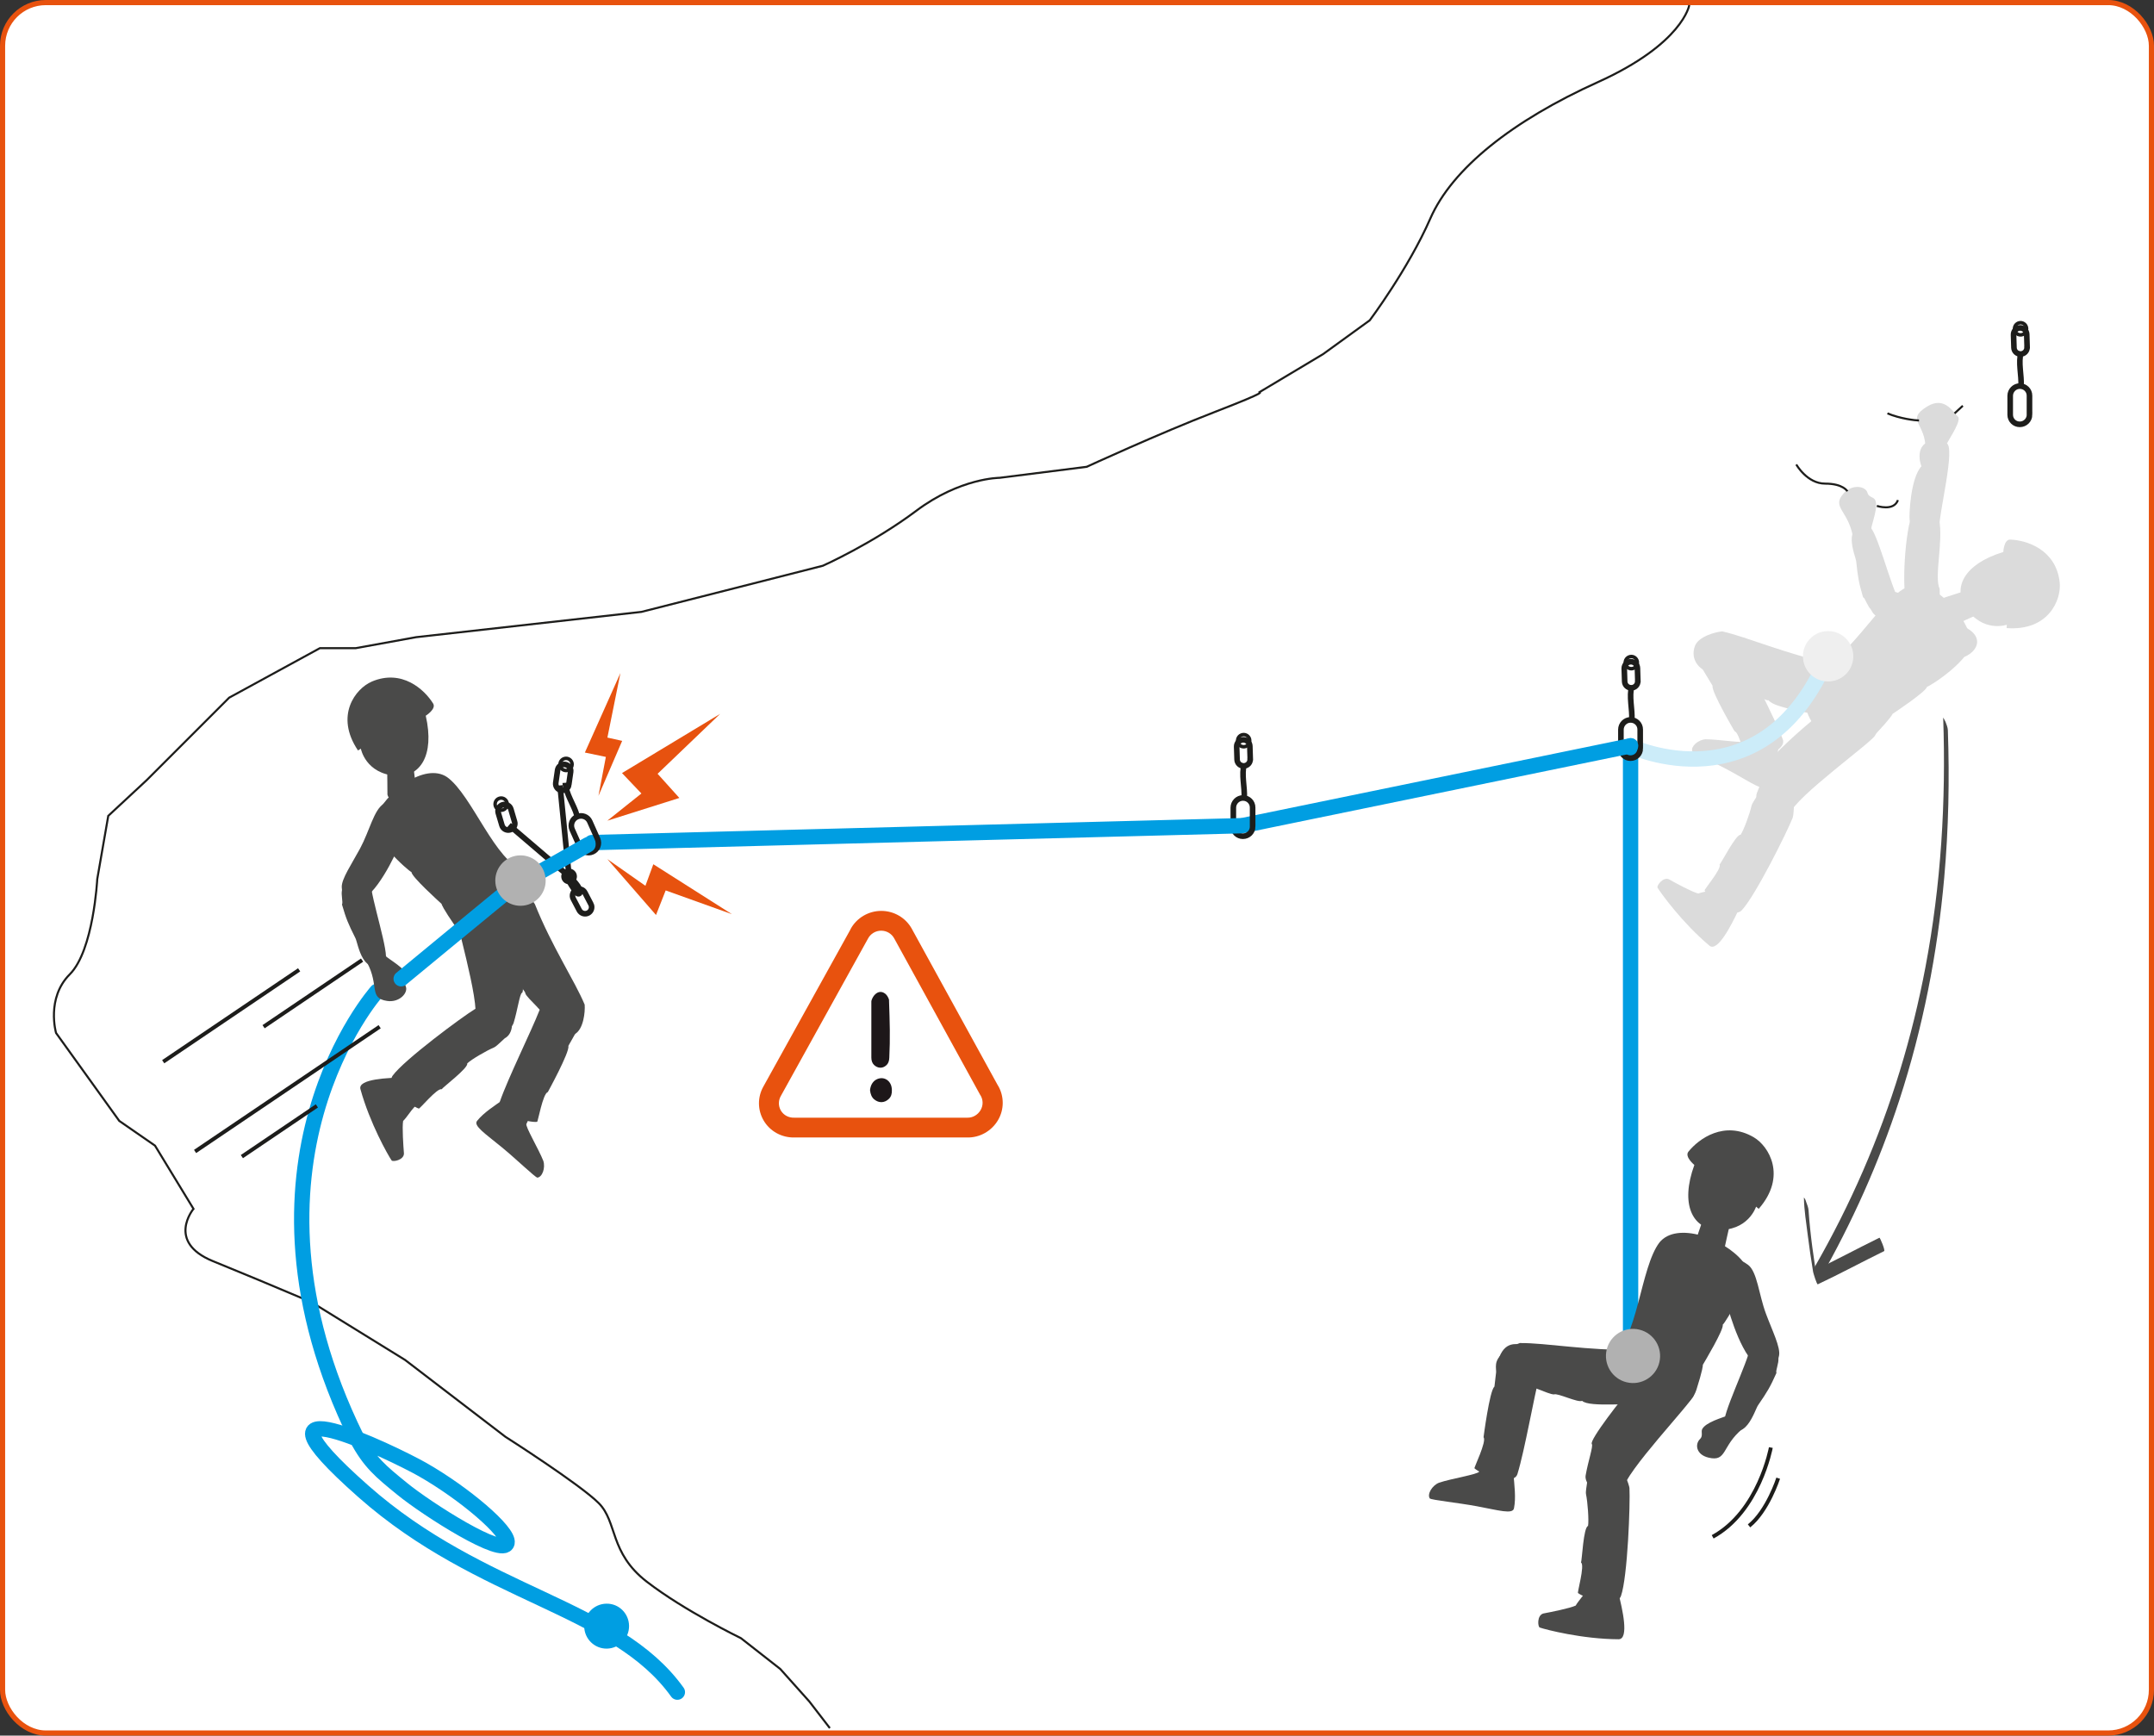 <?xml version="1.0" encoding="UTF-8"?>
<svg id="Calque_2" data-name="Calque 2" xmlns="http://www.w3.org/2000/svg" xmlns:xlink="http://www.w3.org/1999/xlink" viewBox="0 0 418.81 337.48">
  <rect x="0" y="0" width="418.81" height="337.48" fill="#333333" stroke="none"/>
  <defs>
    <style>
      .cls-1, .cls-2, .cls-3, .cls-4, .cls-5, .cls-6, .cls-7 {
        fill: none;
      }

      .cls-2 {
        stroke: #e8520e;
      }

      .cls-2, .cls-6, .cls-7 {
        stroke-miterlimit: 10;
      }

      .cls-8 {
        fill: #e7520f;
      }

      .cls-9 {
        fill: #b1b1b1;
      }

      .cls-3 {
        stroke-width: 1.09px;
      }

      .cls-3, .cls-4, .cls-5, .cls-6 {
        stroke: #1d1d1b;
      }

      .cls-10 {
        fill: #fff;
      }

      .cls-4 {
        stroke-width: .68px;
      }

      .cls-5 {
        stroke-width: .4px;
      }

      .cls-6 {
        stroke-width: .75px;
      }

      .cls-11 {
        opacity: .2;
      }

      .cls-12 {
        fill: #4a4a49;
      }

      .cls-13 {
        fill: #1d1719;
      }

      .cls-14 {
        fill: #e8520e;
      }

      .cls-7 {
        stroke: #009ee2;
        stroke-linecap: round;
        stroke-width: 2.98px;
      }

      .cls-15 {
        fill: #009ee2;
      }

      .cls-16 {
        clip-path: url(#clippath);
      }
    </style>
    <clipPath id="clippath">
      <rect class="cls-1" x="315.55" y="78.34" width="84.96" height="105.75"/>
    </clipPath>
  </defs>
  <g id="Calque_1-2" data-name="Calque 1">
    <g>
      <path class="cls-10" d="M409.91,336.98H8.9c-4.64,0-8.4-3.76-8.4-8.4V8.9C.5,4.26,4.26.5,8.9.5h401.01c4.64,0,8.4,3.76,8.4,8.4v319.68c0,4.64-3.76,8.4-8.4,8.4"/>
      <rect class="cls-2" x=".5" y=".5" width="417.81" height="336.48" rx="8.4" ry="8.4"/>
      <path class="cls-6" d="M344.31,281.47s-2.27,12.43-11.31,17.36"/>
      <path class="cls-6" d="M345.74,287.43s-2.06,6.4-5.67,9.27"/>
      <line class="cls-7" x1="317.04" y1="145.02" x2="317.04" y2="261.05"/>
      <path class="cls-12" d="M336.4,237.91c-.16.5-1.11,4.87-1.11,4.87,0,0-.08,1.68-3.65,1.07-3.57-.61-2.05-2.3-2.05-2.3l1.83-5.33s-.02-1.26,2.88-.75c2.89.51,2.27,1.88,2.1,2.43"/>
      <path class="cls-12" d="M287.59,286.16c-.24.53-5.46,1.36-7.8,2.15-1.36.55-2.34,2.24-1.79,3.06.4.32,5.52.84,9.17,1.52,4.2.78,6.99,1.63,7.2.38.41-2.07.08-4.4-.15-7.14-.13-1.73-.59-3.03-2.73-3.14-2.13-.11-2.45-.02-3.9,3.18"/>
      <path class="cls-12" d="M290.55,269.65c.03.13.32-2.92.57-4.48.98-4.04,3.16-4.35,5.84-3.3,2.68,1.05,2.55,4.97,2.41,5.5-1.13,4.27-2.88,14.53-4.33,19.25-.75,2.44-7.1.08-8.35-1.11-.19.03,2.44-5.3,1.76-6.04,0,0,1.17-9.05,2.09-9.81"/>
      <path class="cls-12" d="M295.51,261.15c5.15-.04,13.17,1.5,22.28,1.31,8.37,1.33,7.83,8.92.26,10.82-.17-.65-9.06.47-10.43-.89-.78.42-4.81-1.57-5.46-1.25-1.16.03-5.29-2.31-5.95-1.47-3.24.45-5.71-1.58-5.32-4.47.26-1.95,3.22-3.58,4.62-4.05"/>
      <path class="cls-12" d="M313.41,263.74c5-2.96,5.51-17.26,9.24-22.14,3.34-4.15,12.61-.8,16.27,3.76,2.02,3.06-3.44,11.84-3.96,12.22.25.92-3.47,7.11-3.92,7.89.17-.3-.05,1.16-1.21,4.79-1.79,5.62-13.06,7.47-16.25-1.18-.29-.92-.87-3.69-.17-5.34.14-.08.07.23,0,0"/>
      <path class="cls-12" d="M314.68,309.82c.73,2.91,2.15,8.93.02,8.93-7.02-.03-14.14-1.87-15.32-2.28-.39-.14-.58-2.36.69-2.73,1.54-.29,5.12-1,6.3-1.54.42-.78,1.7-2.2,2.01-2.76,1.15-2.09,3.47-5.07,6.3.39"/>
      <path class="cls-12" d="M307.4,303.83c.2-.44.47-6.89,1.37-7.11.19-1.16-.09-4.68-.38-6.09-.13-.61.08-1.38.28-2.92-.25-1.93,2.16-3.89,4.64-3.5,2.23.35,3.49,4.75,3.51,5.12.17,3.01-.35,17.33-1.65,21-.85,2.41-6.96.48-8.34-.56-.24.08,1.36-5.44.58-5.93"/>
      <path class="cls-12" d="M333.84,249.21c.81,1.96,1.62,3.23,1.56,2.98.4,1.59,2.47,9.74,5.69,12.9,1.93,1.89,4.18,1.89,4.82-1.51.3-1.62-1.31-4.8-2.56-8.16-1.37-3.68-1.68-8.12-3.46-9.47-3.51-2.66-8.1-1.29-6.05,3.26-.03-.08.2,0,0,0"/>
      <path class="cls-12" d="M345.4,266.97c-1.22,2.73-1.73,3.59-3.59,6.3-.62.91-2.61,7.9-6.44,3.53-.9-1.03,4.64-12.23,4.88-14.73.24-2.5,4.78-4.37,5.53,2,.12,1.01-.58,2.43-.38,2.9"/>
      <path class="cls-12" d="M309.51,280.79c-.62-.63,6.1-9.28,7.77-11.02.43-.49,3.58-4.14,4.12-4.34,1.74-1.27,10.36-2.75,7.93,5.87-.41,1.46-13.32,14.89-13.84,18.44-1.09,4.1-7.63-.22-7.19-2.84.44-2.62,1.53-5.77,1.2-6.11.13.13.07.07,0,0"/>
      <path class="cls-12" d="M340.99,221.14c2.95,1.73,6.5,7.58.96,13.92l-.51-.43s-1.54,4.88-7.71,4.49c-4.6-.29-7.1-4.89-4.29-12.6,0,0-1.91-1.56-1.18-2.55,2.05-2.57,7.04-6.16,12.73-2.83"/>
      <path class="cls-12" d="M335.97,275.23c-1.1.44-4.32,1.32-5.01,2.67-.26.52.21,1.31-.41,1.91-1.03.98-.81,3.03,1.64,3.62,3.62.88,2.53-2.21,6.57-5.57,1.4-1.34.77-4.06-2.79-2.63"/>
      <path class="cls-9" d="M312.4,262.41c-.69,2.82,1.03,5.68,3.86,6.37,2.82.69,5.68-1.03,6.37-3.86.69-2.82-1.04-5.68-3.86-6.37-2.83-.7-5.68,1.03-6.37,3.85"/>
      <polygon class="cls-8" points="118.09 159.58 132.09 155.16 127.86 150.46 140.02 138.81 120.94 150.32 124.71 154.29 118.09 159.58"/>
      <polygon class="cls-8" points="116.36 154.75 120.97 144.06 118.1 143.42 120.63 130.87 113.72 146.33 117.8 147.18 116.36 154.75"/>
      <polygon class="cls-8" points="118.09 167.05 127.55 177.92 129.43 173.14 142.31 177.76 127.03 168.05 125.49 172.24 118.09 167.05"/>
      <g class="cls-11">
        <g class="cls-16">
          <path class="cls-12" d="M384.67,119.46c-.48.17-4.46,1.99-4.46,1.99,0,0-1.36.92-2.97-2.23-1.61-3.15.6-2.95.6-2.95l5.24-1.69s.97-.75,2.27,1.81c1.29,2.56-.14,2.88-.67,3.06"/>
          <path class="cls-12" d="M339.51,144.17c-.38.41-5.48-.43-7.89-.42-1.43.09-2.86,1.35-2.61,2.28.28.41,4.85,2.49,8.02,4.25,3.65,2.03,5.97,3.68,6.55,2.58,1.02-1.8,1.44-4.05,2.07-6.67.42-1.64.39-2.99-1.56-3.76-1.94-.76-2.27-.78-4.6,1.74"/>
          <path class="cls-12" d="M332.98,133.36c.1.09-1.51-2.45-2.25-3.79-1.67-3.7-.18-5.25,2.52-6.05,2.7-.8,4.95,2.3,5.16,2.79,1.7,3.97,6.5,12.93,8.22,17.44.89,2.33-5.43,4.32-7.11,4.15-.12.14-1.3-5.55-2.26-5.71,0,0-4.53-7.68-4.28-8.82"/>
          <path class="cls-12" d="M334.86,122.77c4.91,1.11,12.2,4.35,20.91,6.2,7.67,3.13,5.47,10.23-2.16,10.36-.02-.66-8.73-1.56-9.73-3.17-.84.23-4.23-2.56-4.91-2.4-1.11-.23-4.52-3.37-5.34-2.73-3.18-.29-5.09-2.77-4.07-5.44.69-1.8,3.87-2.69,5.3-2.82"/>
          <path class="cls-12" d="M353.07,129.95c5.65-.51,12.1-12.93,17.44-15.66,4.69-2.27,11.47,4.59,12.78,10.14.49,3.55-8.01,9.01-8.62,9.12-.17.92-6.04,4.82-6.77,5.32.28-.19-.53,1.01-3.07,3.72-3.94,4.21-14.65,1.11-13.84-7.86.13-.93.77-3.62,2.09-4.78.15-.01-.04.24,0,0"/>
          <path class="cls-12" d="M337.93,177.16c-1.27,2.65-3.97,8.05-5.56,6.72-5.26-4.41-9.46-10.23-10.09-11.28-.21-.34,1.04-2.14,2.22-1.62,1.34.75,4.47,2.45,5.7,2.77.8-.32,2.65-.59,3.24-.82,2.17-.85,5.78-1.64,4.49,4.22"/>
          <path class="cls-12" d="M334.35,168.1c.36-.31,3.2-5.94,4.08-5.77.64-.95,1.81-4.2,2.11-5.58.14-.6.63-1.2,1.43-2.49.55-1.82,3.49-2.59,5.54-1.25,1.84,1.21,1.19,5.63,1.06,5.97-1.07,2.74-7.3,15.29-9.93,18.03-1.73,1.8-6.39-2.38-7.2-3.86-.24-.03,3.4-4.29,2.9-5.04"/>
          <path class="cls-12" d="M363.79,102.96c.13-1.15,1.56-4.6.74-5.84-.31-.48-1.22-.46-1.42-1.27-.34-1.35-2.98-1.77-4.62.06-2.43,2.71.73,3.21,1.75,8.24.5,1.82,3.14,2.54,3.56-1.19"/>
          <path class="cls-12" d="M382.17,122.02c-1.82-.99-3.22-1.45-3.02-1.3-1.29-.96-8.11-5.65-12.51-5.95-2.64-.18-4.31,1.25-2.63,4.18.8,1.4,4.02,2.74,7.08,4.44,3.35,1.87,6.32,4.9,8.51,4.83,4.3-.14,6.94-4.01,2.58-6.2.08.04-.15.13,0,0"/>
          <path class="cls-12" d="M362.24,116.12c-.82-2.8-.99-3.76-1.33-6.96-.11-1.07-3.07-7.53,2.55-6.71,1.33.2,4.31,12.03,5.71,14.05,1.41,2.01-.78,6.28-5.38,2.02-.73-.68-1.1-2.17-1.55-2.4"/>
          <path class="cls-12" d="M343.84,148.57c-.48-.72,7.52-7.82,9.43-9.19.5-.39,4.18-3.34,4.74-3.43,1.89-.91,10.44-.79,6.57,7.06-.65,1.33-15.45,11.92-16.59,15.24-1.78,3.74-7.3-1.58-6.4-4.02.9-2.44,2.5-5.27,2.25-5.65.1.15.05.08,0,0"/>
          <path class="cls-12" d="M400.47,113.23c.38,3.32-2.12,9.52-10.32,8.9l.04-.65s-4.72,1.65-8.02-3.41c-2.47-3.77-.33-8.42,7.34-10.73,0,0,.1-2.41,1.3-2.42,3.21.1,8.94,1.9,9.66,8.3"/>
          <path class="cls-12" d="M374.36,87.47c.24-5.12-3.99-5.74.32-8.41,3.28-2.03,4.91.79,6.13,2.1.3,1.36-2.3,4.72-2.71,6.04,0,0-1.22,4.06-3.74.28"/>
          <path class="cls-12" d="M377.14,114.49c-.05-.11.17,1.78-.23,2.96-.34,1-1.39,2.45-2.55,2.51-1.16.06-2.96-.21-3.74-3.12-.93-3.49-.03-15.68,1.61-17.72,3.32-1.96,4.23-.74,4.8,1.96.86,4.09-1.01,11.18.11,13.42"/>
          <path class="cls-12" d="M371.28,101c.86,5.16,5.52,2.8,5.8,1.44-.12-2.52,3.24-15.71,1.34-16.28-5.41-1.63-5.69,2.24-4.83,4.51-2.16,2.35-2.41,9.66-2.3,10.32"/>
          <path class="cls-7" d="M317.04,145.1s25.82,12.23,38.4-17.49"/>
          <path class="cls-9" d="M352.06,124.07c-1.95,1.87-2.02,4.98-.15,6.93,1.87,1.95,4.98,2.02,6.93.15,1.95-1.87,2.01-4.98.14-6.93-1.87-1.95-4.98-2.02-6.93-.15"/>
        </g>
      </g>
      <path class="cls-12" d="M377.82,139.53c.57,16.24-.42,32.55-3.45,48.53-2.57,13.59-6.62,26.9-12.13,39.59-2.77,6.39-5.91,12.61-9.37,18.65-.16.27.22,1.06.31,1.33.04.13.59,1.2.57,1.24,6.35-11.1,11.59-22.81,15.55-34.97,4.56-14.01,7.42-28.55,8.72-43.22.85-9.54,1.04-19.12.71-28.69-.02-.54-.26-1.11-.45-1.61-.07-.17-.47-.91-.47-.84"/>
      <path class="cls-12" d="M350.74,232.92c.05,2.4.44,4.82.74,7.19.31,2.41.65,4.82,1.05,7.21.04.23.72,2.5.91,2.41,4.35-2.04,8.57-4.34,12.89-6.45.28-.14-.81-2.66-.9-2.61-4.32,2.11-8.54,4.42-12.89,6.45.3.8.6,1.61.9,2.41-.79-4.7-1.47-9.45-1.8-14.2-.04-.54-.26-1.08-.45-1.58-.08-.22-.16-.56-.32-.73-.02-.02-.14-.25-.14-.09"/>
      <path class="cls-4" d="M394,64.18c-.13.64-.76,1.05-1.38.91-.65-.13-1.04-.77-.91-1.4.13-.64.75-1.04,1.39-.92.64.14,1.05.77.91,1.4h0Z"/>
      <path class="cls-3" d="M394.61,80.63c0,1.03-.84,1.88-1.89,1.88-1.04.01-1.88-.83-1.87-1.87v-3.68c0-1.03.84-1.89,1.88-1.89,1.04,0,1.88.84,1.87,1.87v3.69Z"/>
      <path class="cls-3" d="M392.96,75.09c.14-2.15-.6-4.52.01-6.68"/>
      <path class="cls-3" d="M394.13,67.52c.03.7-.52,1.3-1.23,1.32-.71.02-1.3-.52-1.32-1.24l-.08-2.52c-.01-.7.52-1.29,1.24-1.32.71-.02,1.3.52,1.32,1.23l.08,2.52Z"/>
      <path class="cls-4" d="M318.32,129.09c-.13.64-.76,1.05-1.38.91-.65-.13-1.04-.77-.91-1.4.13-.64.75-1.04,1.39-.92.64.14,1.05.77.91,1.4h0Z"/>
      <path class="cls-3" d="M318.92,145.54c0,1.03-.84,1.88-1.89,1.88-1.04.01-1.88-.83-1.87-1.87v-3.68c0-1.03.84-1.89,1.88-1.89,1.04,0,1.88.84,1.87,1.87v3.69Z"/>
      <path class="cls-3" d="M317.28,140c.14-2.15-.6-4.52.01-6.68"/>
      <path class="cls-3" d="M318.44,132.43c.03.7-.52,1.3-1.23,1.32-.71.02-1.3-.52-1.32-1.24l-.08-2.52c-.01-.7.53-1.29,1.24-1.32.71-.02,1.3.52,1.32,1.23l.08,2.52Z"/>
      <path class="cls-4" d="M98.58,156.61c-.13.64-.76,1.05-1.38.91-.65-.13-1.04-.77-.91-1.4.13-.64.75-1.04,1.39-.92.64.14,1.05.77.91,1.4h0Z"/>
      <path class="cls-4" d="M111.2,148.89c-.13.64-.76,1.05-1.38.91-.65-.13-1.04-.77-.91-1.4.13-.64.75-1.04,1.39-.92.64.14,1.05.77.91,1.4h0Z"/>
      <path class="cls-3" d="M100.05,159.76c.21.67-.17,1.39-.86,1.59-.68.2-1.39-.18-1.59-.86l-.72-2.42c-.19-.67.18-1.38.86-1.59.68-.2,1.39.17,1.59.85l.71,2.42Z"/>
      <path class="cls-3" d="M110.6,152.58c-.09.7-.74,1.19-1.45,1.09-.7-.1-1.19-.74-1.09-1.45l.36-2.49c.11-.69.74-1.18,1.45-1.08.7.1,1.19.74,1.08,1.44l-.36,2.5Z"/>
      <polyline class="cls-3" points="98.97 160.44 110.65 170.42 108.88 152.72"/>
      <path class="cls-3" d="M109.67,170.42c0-.54.44-.98.98-.98s.98.44.98.98-.44.98-.98.98-.98-.44-.98-.98Z"/>
      <path class="cls-3" d="M110.26,170.7s1.54,2.72,2.01,3.03c.47.31,1.28-.43-1.11-2.85"/>
      <path class="cls-5" d="M328.45,1s-1.21,7.49-17.77,14.97c-16.57,7.48-28.32,16.77-32.59,26.55-4.28,9.78-11.76,19.76-11.76,19.76l-9.08,6.58-12.51,7.48s2.57-.53-8.48,3.74c-11.05,4.27-24.97,10.69-24.97,10.69l-16.93,2.14s-7.65,0-16.2,6.41c-8.55,6.41-18.17,10.69-18.17,10.69l-35.27,8.97-43.82,4.92-11.76,2.14h-6.95l-17.63,9.62-16.03,16.03-7.48,6.95-2.14,12.29s-.71,13.88-5.34,18.52c-4.64,4.64-2.67,11.41-2.67,11.41l12.29,17.1,6.95,4.81,7.48,12.29s-5.34,6.41,3.74,10.15l9.08,3.74,10.15,4.27,18.17,11.22,19.52,14.95s14.43,9.19,18.12,12.88c3.69,3.69,2.05,9.64,9.37,15.3,7.32,5.65,18.29,10.97,18.29,10.97l7.65,5.99,5.65,6.32,3.99,5.18"/>
      <path class="cls-12" d="M75.26,149.42c.05.51.07,4.88.07,4.88,0,0-.26,1.62,3.27,1.76,3.53.14,2.42-1.78,2.42-1.78l-.67-5.47s.27-1.2-2.59-1.3c-2.86-.1-2.55,1.34-2.5,1.9"/>
      <path class="cls-12" d="M101.89,169.15c-5.51-1.33-10.09-14.55-14.96-18.04-4.31-2.93-12.01,2.86-14.13,8.17-1.01,3.44,6.61,10.08,7.2,10.29.03.93,5.28,5.65,5.92,6.25-.25-.23.38,1.07,2.49,4.13,3.28,4.74,14.33,3.24,14.84-5.75.01-.94-.24-3.69-1.37-5.04-.15-.04,0,.24,0,0"/>
      <path class="cls-12" d="M72.24,132.56c-3.07,1.32-7.22,6.56-2.63,13.37l.55-.36s.9,4.92,6.93,5.29c4.5.27,7.48-3.88,5.69-11.69,0,0,2.04-1.28,1.46-2.33-1.68-2.74-6.08-6.83-12-4.29"/>
      <path class="cls-3" d="M114.89,175.8c.33.62.09,1.4-.53,1.73-.63.33-1.4.09-1.73-.54l-1.17-2.23c-.32-.62-.09-1.39.54-1.73.63-.32,1.4-.1,1.72.53l1.17,2.24Z"/>
      <path class="cls-12" d="M80.1,160.16c-.2-.03.04-.07,0,0,2.5-4.19-1.81-6.03-5.51-3.84-1.88,1.11-2.75,5.27-4.57,8.65-1.66,3.08-3.65,5.95-3.57,7.56.16,3.37,2.34,3.68,4.47,2.1,3.54-2.62,6.77-10.25,7.33-11.75-.09.23.84-.91,1.85-2.72"/>
      <path class="cls-12" d="M66.49,175.87c.81,2.8,1.19,3.7,2.63,6.58.48.96,1.47,8,5.76,4.29,1.01-.88-2.85-12.46-2.75-14.91.1-2.45-4.04-4.87-5.62,1.2-.25.97.24,2.43-.02,2.85"/>
      <path class="cls-12" d="M102.35,218.54c-.24.51,2.41,4.94,3.29,7.19.44,1.37-.2,3.16-1.16,3.26-.49-.11-4.1-3.6-6.9-5.9-3.22-2.65-5.61-4.2-4.81-5.15,1.3-1.61,3.24-2.83,5.44-4.38,1.38-.99,2.64-1.46,4.07.07,1.42,1.53,1.55,1.82.08,4.91"/>
      <path class="cls-12" d="M110.51,203.4c-.1.09,1.43-2.49,2.13-3.86,1.56-3.75.01-5.25-2.71-5.97-2.72-.72-4.88,2.46-5.07,2.95-1.57,4.02-6.09,13.13-7.67,17.69-.82,2.36,5.56,4.15,7.24,3.93.13.14,1.13-5.59,2.08-5.78,0,0,4.29-7.82,4-8.95"/>
      <path class="cls-12" d="M113.68,195.35c-1.93-4.64-6.37-11.27-9.68-19.54-4.4-7.02-11.01-3.64-9.84,3.9.65-.09,3.03,8.33,4.78,9.05-.08.86,3.25,3.73,3.21,4.43.42,1.05,4.09,3.88,3.6,4.79.83,3.08,3.6,4.54,6.05,3.08,1.66-.98,1.99-4.27,1.88-5.71"/>
      <path class="cls-12" d="M78.5,209.52c-2.93.05-8.97.26-8.42,2.26,1.82,6.61,5.37,12.86,6.06,13.86.23.33,2.38-.05,2.4-1.34-.12-1.53-.37-5.09-.16-6.33.63-.6,1.64-2.17,2.09-2.6,1.67-1.62,3.9-4.57-1.97-5.84"/>
      <path class="cls-12" d="M85.87,211.81c.24-.41,5.28-4.2,4.97-5.03.83-.8,3.82-2.52,5.12-3.06.56-.24,1.07-.83,2.2-1.84,1.69-.86,1.94-3.89.25-5.67-1.52-1.6-5.75-.18-6.06,0-2.51,1.53-13.77,9.87-16,12.94-1.47,2.02,3.47,5.87,5.07,6.41.07.24,3.62-4.1,4.45-3.75"/>
      <path class="cls-12" d="M101.49,193.05c.82-.28-1.25-10.78-1.95-13.02-.16-.61-1.31-5.19-1.69-5.6-.96-1.87-7.83-6.95-9.5,1.64-.28,1.45,5.09,18.84,3.98,22.17-.85,4.05,6.76,3.16,7.53.68.77-2.49,1.2-5.71,1.63-5.86-.17.06-.09.03,0,0"/>
      <path class="cls-7" d="M73.28,192.77s-30.07,33.69-3.96,86.79"/>
      <path class="cls-12" d="M74.87,185.81c.83.8,4.12,2.56,4.29,4.04.06.57-.65,1.13-.29,1.89.6,1.26-1.18,3.26-3.61,2.89-3.6-.55-1.47-2.94-3.89-7.47-.77-1.72.81-3.95,3.5-1.34"/>
      <path class="cls-7" d="M101.2,171.23c-4.3,3.48-23.2,19.09-23.2,19.09"/>
      <path class="cls-15" d="M122.31,316.14c.03,2.41-1.91,4.39-4.32,4.43-2.4.03-4.37-1.9-4.4-4.31-.03-2.4,1.91-4.4,4.32-4.43,2.4-.05,4.37,1.89,4.4,4.31"/>
      <path class="cls-7" d="M69.32,279.56c2.56,4.84,4.72,6.55,8.85,9.92,4.9,4.01,19.84,13.5,20.42,10.51.42-2.18-8.32-9.61-16.4-14.22-5.71-3.26-37.02-18.3-11.54,4.22,23.11,20.43,49.01,22.25,61.05,39.04"/>
      <line class="cls-7" x1="241.81" y1="160.49" x2="317.04" y2="145.02"/>
      <path class="cls-4" d="M242.95,144.27c-.13.64-.76,1.05-1.38.91-.65-.13-1.04-.77-.91-1.4.13-.64.75-1.04,1.39-.92.64.14,1.05.77.91,1.4h0Z"/>
      <path class="cls-3" d="M243.56,160.72c0,1.03-.84,1.88-1.89,1.88-1.04.01-1.88-.83-1.87-1.87v-3.68c0-1.03.84-1.89,1.88-1.89,1.04,0,1.88.84,1.87,1.87v3.69Z"/>
      <path class="cls-3" d="M241.92,155.18c.14-2.15-.6-4.52.01-6.68"/>
      <path class="cls-3" d="M243.08,147.61c.03.7-.52,1.3-1.23,1.32-.71.02-1.3-.52-1.32-1.24l-.08-2.52c-.01-.7.53-1.29,1.24-1.32.71-.02,1.3.52,1.32,1.23l.08,2.52Z"/>
      <line class="cls-7" x1="115.05" y1="163.84" x2="241.21" y2="160.56"/>
      <path class="cls-14" d="M194.07,211.15l-16.73-30.45-.02-.05-.03-.05c-1.19-2.15-3.47-3.48-5.94-3.48s-4.78,1.35-5.96,3.52l-.02.04v.03s-16.94,30.56-16.94,30.56c-1.16,2.06-1.15,4.56.05,6.61,1.23,2.11,3.56,3.38,6.07,3.3h-.11,33.68-.09c2.46.06,4.77-1.24,6.03-3.39,1.2-2.06,1.2-4.58.03-6.64"/>
      <path class="cls-10" d="M190.62,212.94c.54.86.59,1.98.04,2.92-.55.94-1.55,1.5-2.56,1.47h-33.68c-1.03.03-2.03-.44-2.59-1.38-.55-.94-.49-2.05.03-2.91l16.93-30.57c.48-.89,1.44-1.5,2.54-1.5s2.04.6,2.53,1.49l16.75,30.49Z"/>
      <path class="cls-13" d="M169.16,211.97c.06-.5.19-.93.41-1.28.22-.34.48-.6.8-.77.31-.17.64-.26.98-.27.34-.01.66.07.97.24.3.17.56.42.76.76.2.34.31.76.33,1.26.04.76-.15,1.34-.57,1.75-.42.41-.88.62-1.4.65-.52.02-1-.16-1.47-.54-.46-.38-.73-.98-.81-1.8M169.45,194.53c.17-.51.41-.9.72-1.19.3-.28.62-.44.96-.46.33-.02.66.09.97.33.31.24.57.62.75,1.15.04,1.09.07,2.13.1,3.1.03.97.05,1.91.06,2.81.01.91,0,1.8-.01,2.69-.02.89-.05,1.79-.09,2.72-.02.65-.21,1.14-.59,1.47-.37.33-.77.48-1.2.46-.43-.02-.82-.2-1.17-.53-.35-.34-.53-.82-.53-1.45v-10.9l.03-.19Z"/>
      <line class="cls-6" x1="58.16" y1="188.58" x2="31.73" y2="206.45"/>
      <line class="cls-6" x1="70.4" y1="186.69" x2="51.25" y2="199.64"/>
      <line class="cls-6" x1="61.61" y1="215.04" x2="47.03" y2="224.9"/>
      <line class="cls-6" x1="73.82" y1="199.64" x2="37.93" y2="223.9"/>
      <path class="cls-3" d="M112.16,158.49c-.6-2.06-2.1-4.05-2.25-6.28"/>
      <path class="cls-3" d="M116.18,163.14c.42.94,0,2.06-.96,2.48-.94.43-2.05,0-2.47-.95l-1.5-3.37c-.42-.95,0-2.07.96-2.49.95-.42,2.06,0,2.47.95l1.5,3.37Z"/>
      <line class="cls-7" x1="102.74" y1="170.82" x2="114.32" y2="164.25"/>
      <path class="cls-9" d="M96.33,171.75c.29,2.69,2.7,4.64,5.39,4.35,2.69-.29,4.64-2.7,4.35-5.4-.29-2.69-2.71-4.64-5.39-4.35-2.69.29-4.64,2.7-4.35,5.39"/>
      <path class="cls-5" d="M359.19,95.53s-.8-1.49-4.32-1.49-5.61-3.72-5.61-3.72"/>
      <path class="cls-5" d="M364.92,98.37s3.3,1.12,4.1-1.13"/>
      <path class="cls-5" d="M380.03,80.38s1.21-1.13,1.61-1.48"/>
      <path class="cls-5" d="M373.12,81.76c-.72,0-3.69-.35-6.14-1.38"/>
    </g>
  </g>
</svg>